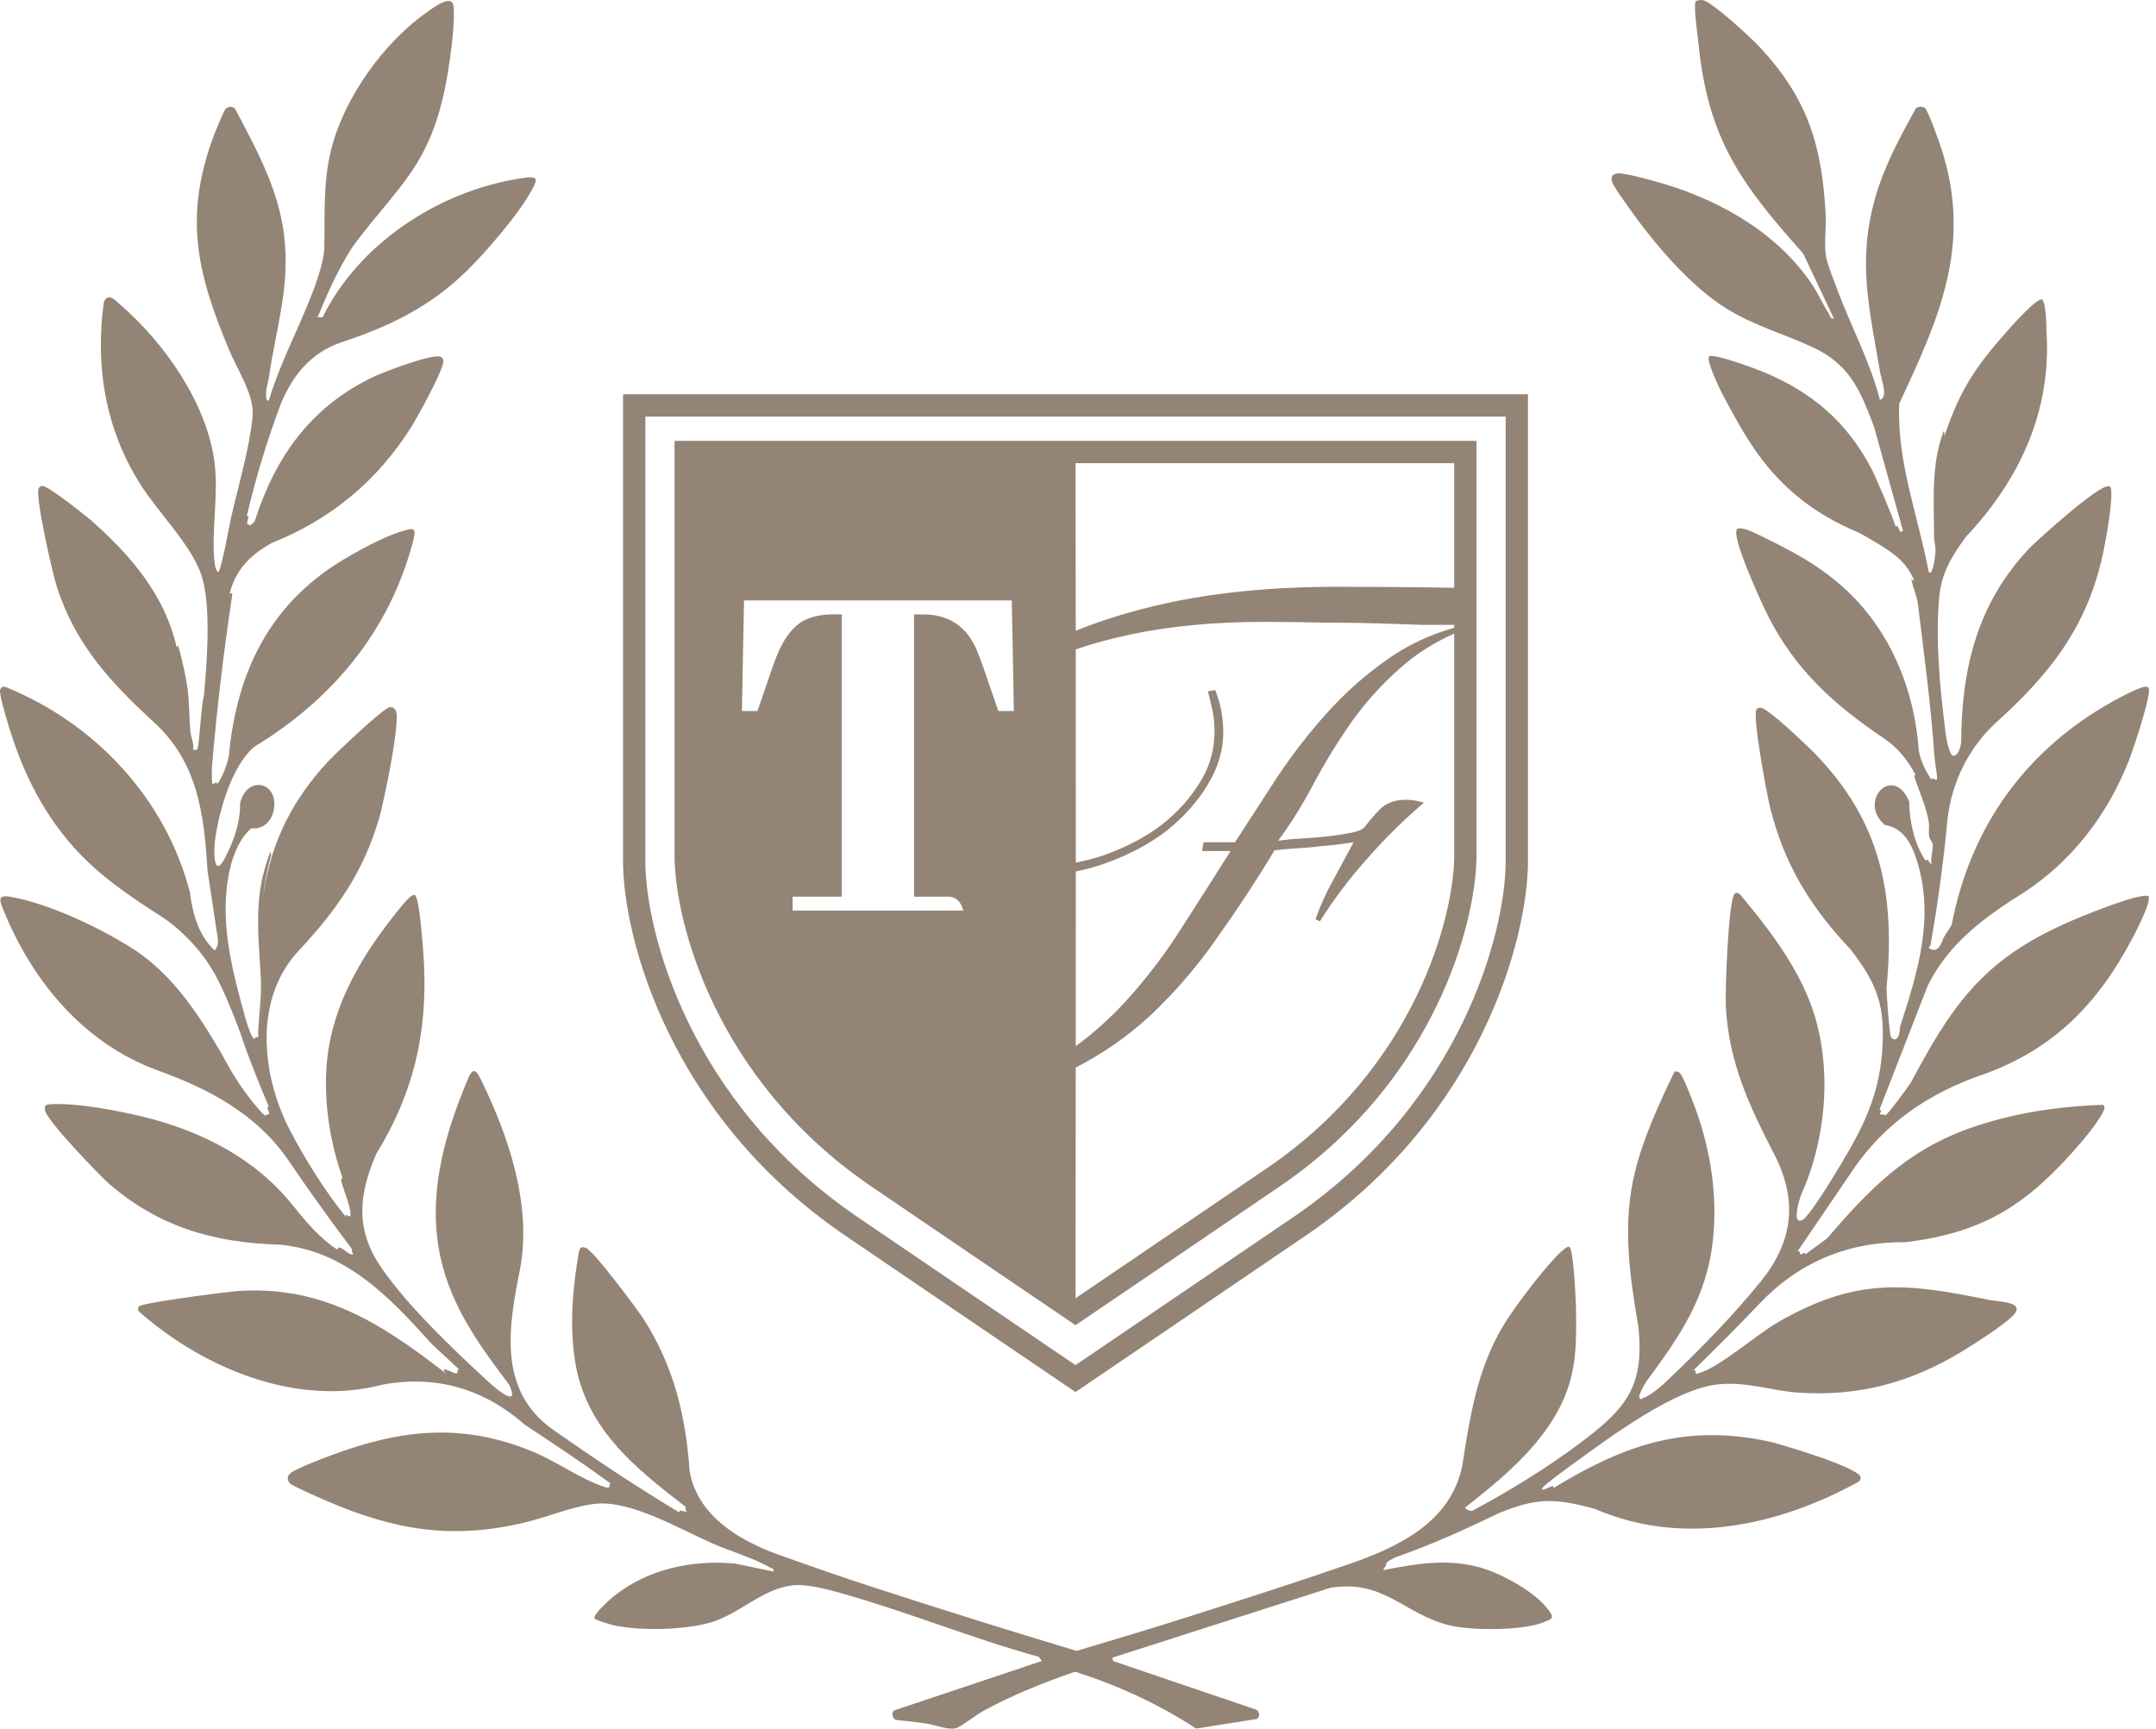 <svg width="217" height="174" viewBox="0 0 217 174" fill="none" xmlns="http://www.w3.org/2000/svg">
<path d="M171.37 0.008C172.348 0.192 176.231 3.793 177.069 4.691C181.922 9.891 183.383 14.568 183.752 21.621C183.82 22.915 183.578 24.605 183.785 25.82C183.914 26.571 184.596 28.274 184.893 29.079C186.277 32.813 188.221 36.376 189.212 40.252C190.087 40.011 189.346 38.158 189.225 37.44C188.183 31.225 186.924 26.409 188.707 20.024C189.605 16.803 191.215 13.814 192.831 10.91C193.058 10.7 193.585 10.678 193.784 10.91C194.123 11.307 195.192 14.318 195.416 15.009C198.517 24.645 195.184 32.013 191.158 40.623C190.896 46.443 193.063 51.951 194.128 57.583C194.562 58.067 194.813 55.661 194.815 55.472C194.823 54.962 194.669 54.541 194.666 54.11C194.655 50.529 194.34 46.773 195.626 43.391C195.799 43.596 195.663 44.045 195.653 44.076C196.98 40.003 198.367 37.569 201.162 34.312C201.965 33.379 204.494 30.434 205.426 30.138C205.933 29.979 205.988 32.996 205.977 33.348C206.507 41.382 203.244 48.326 197.881 54.02C196.456 55.945 195.389 57.706 195.176 60.149C194.791 64.558 195.25 69.206 195.799 73.593C195.908 74.458 196.046 75.299 196.442 76.014C197.007 76.284 197.319 75.337 197.392 74.707C197.417 67.377 198.992 60.722 204.261 55.18C204.89 54.518 211.241 48.752 212.221 48.949C212.327 48.971 212.414 48.99 212.431 49.031C212.76 49.977 211.942 54.424 211.672 55.685C210.075 63.181 206.226 67.964 200.666 72.946C197.783 75.747 196.205 79.361 195.93 83.344C195.534 87.337 194.987 91.284 194.294 95.182L194.122 95.392C194.731 95.891 195.228 95.561 195.613 94.401L196.434 93.105C198.337 83.142 203.966 75.413 212.728 70.557C213.261 70.262 215.564 69.013 216.028 69.127C216.143 69.157 216.241 69.182 216.265 69.236C216.563 69.914 214.677 75.525 214.243 76.626C212.114 81.998 208.571 86.638 203.766 89.794C199.784 92.278 196.169 94.901 194.032 99.198C192.408 103.385 190.784 107.551 189.165 111.697L189.346 111.77L189.209 112.18H189.618C189.664 112.235 189.711 112.273 189.755 112.27C189.965 112.252 192.061 109.395 192.312 108.986C194.884 104.215 197.338 99.822 201.758 96.481C204.121 94.694 206.742 93.389 209.474 92.272C210.758 91.748 215.076 90.02 216.154 90.171C216.818 90.266 214.892 93.942 214.664 94.374C211.165 101.01 206.758 105.591 199.571 108.165C194.18 109.999 189.64 113.081 186.432 117.852L180.919 125.957L181.156 125.968C181.094 126.347 181.281 126.303 181.565 126.104L181.757 126.227L183.889 124.655C188.152 119.698 191.895 115.825 198.239 113.567C202.486 112.055 207.187 111.345 211.678 111.209C211.726 111.258 211.772 111.31 211.8 111.37C212.038 111.862 209.939 114.432 209.602 114.823C204.299 121.025 200.018 124.021 191.791 125.037C185.996 124.966 180.992 127.074 177.026 131.288C174.867 133.57 172.638 135.775 170.4 137.978C170.454 137.929 170.563 137.857 170.649 137.981C170.592 138.399 170.794 138.263 171.061 138.189C173.038 137.64 176.835 134.297 179.021 133.047C186.804 128.595 191.739 129.096 200.234 130.851C201.138 131.037 204.109 131.01 202.516 132.519C201.449 133.526 198.774 135.246 197.447 136.049C192.288 139.177 187.035 140.594 180.951 140.171C178.211 139.98 175.844 139.041 172.901 139.346C168.591 139.794 162.165 144.56 158.598 147.153C158.024 147.568 155.569 149.334 155.292 149.717C154.85 150.331 156.22 149.495 156.321 149.583L156.353 149.777C163.491 145.442 169.541 143.31 177.946 145.073C179.228 145.344 186.973 147.686 187.249 148.641C187.317 148.881 187.226 149.021 187.03 149.163C179.106 153.533 169.388 155.719 160.582 151.898C156.61 150.806 154.759 150.711 150.919 152.286C147.471 153.937 144.064 155.501 140.511 156.729C140.224 156.857 139.335 157.267 139.53 157.499L139.192 158.048C142.749 157.357 146.107 156.776 149.625 157.985C151.585 158.657 154.497 160.297 155.769 161.94C156.49 162.873 156.307 162.913 155.357 163.295C153.242 164.144 148.143 164.143 145.915 163.605C141.28 162.489 139.325 158.922 133.874 159.828L111.963 166.851L112.034 167.192L126.392 172.073C126.807 172.215 126.853 172.867 126.472 173.031L120.389 173.992C116.639 171.524 112.492 169.641 108.212 168.265C105.056 169.357 101.866 170.621 98.929 172.237C98.263 172.603 96.784 173.756 96.264 173.937C95.541 174.186 94.103 173.624 93.303 173.498C92.298 173.339 91.268 173.234 90.256 173.133C89.835 173.075 89.674 172.395 89.988 172.166L104.868 167.187L104.538 166.766C97.891 164.932 91.454 162.284 84.826 160.409C83.371 159.997 81.199 159.394 79.72 159.577C76.714 159.948 74.399 162.462 71.565 163.298C68.912 164.078 64.531 164.173 61.84 163.608C61.542 163.545 59.883 163.07 59.83 162.885C59.714 162.474 61.425 160.95 61.812 160.641C65.241 157.925 69.628 157 73.943 157.374L77.844 158.181C77.909 157.854 77.784 157.936 77.593 157.824C75.862 156.82 73.574 156.173 71.724 155.362C68.448 153.926 63.597 151.041 60.035 151.357C57.816 151.554 55.102 152.701 52.899 153.23C45.425 155.029 39.597 153.996 32.685 150.994C32.152 150.761 29.396 149.557 29.18 149.313C28.817 148.898 28.919 148.439 29.402 148.161C30.377 147.599 32.227 146.902 33.327 146.49C40.419 143.829 46.638 143.182 53.754 146.171C56.071 147.145 58.594 148.958 60.887 149.684C61.14 149.763 61.4 149.836 61.329 149.446C61.381 149.392 61.429 149.353 61.464 149.351C61.377 149.27 61.289 149.194 61.192 149.125C58.493 147.165 55.656 145.276 52.858 143.433C48.78 139.849 44.005 138.37 38.538 139.366C29.822 141.67 20.432 137.689 13.998 132.025C13.856 131.821 13.837 131.678 14.004 131.49C14.333 131.121 22.875 130.031 23.685 129.968C32.306 129.302 38.282 133.131 44.746 138.142C44.804 138.175 44.869 138.207 44.936 138.243C44.744 138.116 44.628 137.972 44.683 137.845C45.156 137.795 46.132 138.647 46.048 137.981C46.087 137.875 46.14 137.829 46.192 137.824L43.476 135.299C39.248 130.609 34.823 125.883 28.127 125.28C21.518 125.094 15.961 123.492 10.908 119.092C10.244 118.512 4.583 112.73 4.514 111.686C4.482 111.203 4.69 111.17 5.115 111.145C7.662 110.993 11.732 111.762 14.273 112.374C20.177 113.799 25.659 116.554 29.459 121.311C30.791 122.965 32.162 124.622 33.961 125.788L34.037 125.564C34.52 125.594 34.832 126.056 35.227 126.217C35.557 126.35 35.612 126.235 35.402 125.973L35.427 125.725C33.276 122.884 31.165 119.938 29.094 116.891C25.897 112.142 20.975 109.568 15.71 107.681C8.331 104.935 3.202 98.673 0.325 91.554C-0.063 90.594 -0.287 90.015 1.171 90.288C5 91 9.69 93.23 13.01 95.266C17.265 97.876 19.87 101.928 22.343 106.126C23.399 108.156 24.606 110.023 26.088 111.705C26.279 111.923 26.473 112.128 26.691 112.319C26.703 112.329 26.716 112.338 26.727 112.347C26.712 112.302 26.727 112.248 26.801 112.185C27.218 112.27 27.109 111.948 26.937 111.639C26.916 111.522 26.945 111.427 27.041 111.361C26.203 109.382 25.405 107.375 24.649 105.344C24.221 103.961 23.678 102.593 23.11 101.231C22.136 98.892 21.286 97.09 19.555 95.152C18.658 94.145 17.653 93.235 16.551 92.455C13.147 90.257 9.912 88.15 7.207 85.041C4.311 81.713 2.437 77.933 1.133 73.901C0.936 73.298 -0.158 69.823 0.019 69.429C0.183 69.067 0.317 69.059 0.69 69.201C9.573 72.845 16.629 80.333 19.099 89.753C19.389 91.969 19.979 94.167 21.614 95.671C21.909 95.297 22.004 94.865 21.903 94.374L20.88 87.572C20.549 81.894 19.858 76.658 15.488 72.697C11.134 68.674 7.67 64.988 5.746 59.158C5.323 57.878 3.443 49.681 3.915 49.11C4.038 48.96 4.046 48.955 4.234 48.911C4.767 48.794 8.932 52.165 9.246 52.443C13.174 55.929 16.605 59.917 17.784 65.169L17.929 64.959C18.3 66.332 18.68 67.857 18.871 69.271C19.062 70.685 19.034 72.233 19.16 73.623C19.215 74.234 19.552 74.813 19.433 75.468C19.553 75.449 19.756 75.503 19.832 75.457C20.064 75.306 20.258 70.718 20.522 70.074C20.82 66.776 21.314 60.719 20.206 57.703C19.098 54.687 15.928 51.591 14.135 48.761C10.613 43.2 9.559 36.908 10.452 30.387C10.935 29.412 11.569 30.209 12.134 30.695C16.578 34.525 20.877 40.686 21.6 46.615C22.018 50.046 21.202 53.647 21.628 56.824C21.663 57.089 21.742 57.406 21.955 57.586C22.245 57.581 23.156 52.531 23.287 51.96C24.008 48.84 25.11 45.108 25.422 41.947C25.632 39.804 23.921 37.268 23.094 35.298C19.884 27.654 18.464 21.976 21.456 13.82C21.612 13.394 22.517 11.158 22.7 10.97C22.976 10.686 23.408 10.669 23.673 10.97C25.6 14.646 27.649 18.335 28.408 22.475C29.456 28.191 27.849 32.546 27.065 37.992C26.959 38.731 26.689 39.16 26.804 40.053C26.828 40.241 26.885 40.459 27.073 40.255C27.409 39.114 27.843 37.994 28.28 36.888C29.47 33.889 32.59 27.802 32.642 24.9C32.705 21.51 32.5 18.179 33.388 14.835C34.761 9.654 38.681 4.219 43.054 1.162C43.608 0.774 45.488 -0.645 45.641 0.596C45.862 2.395 45.183 6.996 44.784 8.898C43.184 16.544 40.34 18.505 35.948 24.22C34.482 26.126 33.041 29.308 32.118 31.582C32.017 31.83 31.796 31.967 32.26 31.928L32.465 31.942C36.063 24.616 43.96 19.363 52.054 18.009C54.264 17.639 54.264 17.86 53.347 19.448C51.994 21.798 48.865 25.426 46.929 27.315C43.22 30.937 39.092 32.895 34.318 34.47C31.31 35.508 29.49 37.716 28.272 40.626C26.886 44.322 25.741 48.092 24.841 51.935L25.026 51.99C24.952 52.35 24.664 52.915 25.163 52.808C25.021 53.133 25.627 52.483 25.643 52.445C27.724 45.935 31.359 40.857 37.659 37.901C38.623 37.45 43.815 35.443 44.418 35.952C44.524 36.042 44.552 36.081 44.612 36.206C44.903 36.81 41.921 42.14 41.41 42.957C37.995 48.4 33.237 52.319 27.371 54.645C25.145 55.876 23.632 57.414 23.069 59.952C23.096 59.856 23.131 59.766 23.18 59.701C23.195 59.682 23.282 59.718 23.389 59.769C22.531 65.444 21.827 71.344 21.344 77.038C21.303 77.524 21.311 78.184 21.344 78.675C21.368 79.082 21.573 78.847 21.753 78.741C21.83 78.799 21.848 78.878 21.829 78.958C22.388 78.323 22.938 76.718 23.033 76.071C23.814 67.702 27.109 60.815 34.539 56.343C36.076 55.421 38.407 54.154 40.116 53.584C41.825 53.013 41.956 53.063 41.506 54.73C39.128 63.563 33.45 70.404 25.592 75.168C23.304 77.1 22.048 81.632 21.641 84.558C21.508 85.514 21.464 88.568 22.613 86.412C23.525 84.7 24.196 82.784 24.166 80.848C24.851 77.971 28.1 78.673 27.552 81.539C27.339 82.658 26.492 83.515 25.286 83.371C23.501 84.946 22.894 87.907 22.747 90.274C22.49 94.366 23.574 98.409 24.652 102.309C24.789 102.806 25.133 103.928 25.392 104.354C25.46 104.466 25.565 104.533 25.681 104.565C25.669 104.527 25.677 104.472 25.712 104.4C26.123 104.476 25.973 104.193 25.984 103.928C26.052 102.201 26.337 100.251 26.258 98.599C26.097 95.296 25.7 92.28 26.29 88.939C26.478 87.877 26.85 86.712 27.216 85.702L27.295 86.094C26.863 87.581 26.594 89.079 26.438 90.582C27.056 85.561 28.989 81.006 32.959 76.71C33.629 75.985 38.659 71.171 39.251 71.177C39.545 71.177 39.633 71.229 39.807 71.464C40.416 72.287 38.602 80.838 38.176 82.308C36.603 87.729 33.933 91.53 30.175 95.578C25.521 100.407 26.265 108.118 29.153 113.706C30.669 116.639 32.743 119.934 34.826 122.51C34.771 122.404 34.761 122.314 34.861 122.283C35.287 122.58 35.331 122.422 35.26 121.953C35.099 120.899 34.553 119.78 34.315 118.734L34.474 118.562C33.303 115.213 32.678 111.558 32.828 107.996C33.106 101.406 36.461 96.006 40.539 91.057C40.738 90.817 41.574 89.822 41.808 90.135C42.272 90.752 42.619 95.865 42.674 97.006C43.012 104.168 41.576 110.089 37.886 116.122C36.1 120.2 35.733 123.736 38.361 127.568C41.077 131.532 45.724 135.924 49.283 139.194C50.062 139.91 52.334 141.786 51.259 139.398C48.575 135.828 45.893 132.243 44.615 127.679C42.745 121.003 44.631 114.419 47.167 108.435C47.696 107.265 48.051 107.935 48.502 108.866C51.253 114.549 53.489 121.252 52.373 127.582C51.199 133.442 50.02 139.881 55.638 143.891C59.776 146.787 64.001 149.608 68.352 152.225L68.437 152.04L69.12 152.176L68.983 151.903C69.059 151.759 69.015 151.674 68.898 151.584C63.818 147.683 58.946 143.736 57.879 137.015C57.303 133.385 57.644 129.503 58.274 125.966C58.422 125.491 58.485 125.496 58.916 125.586C59.668 125.746 64.247 131.941 64.758 132.738C67.856 137.589 69.011 142.499 69.412 148.079C70.179 152.561 74.418 155.081 78.385 156.498C81.554 157.628 84.786 158.763 88.023 159.811C94.779 161.998 101.565 164.138 108.356 166.172C112.17 165.042 116.003 163.887 119.795 162.68C125.194 160.961 130.705 159.197 135.973 157.365C140.92 155.643 146.077 153.115 147.19 147.47C147.935 142.601 148.716 137.744 151.263 133.508C152.084 132.14 153.024 130.896 153.99 129.621C154.302 129.21 157.355 125.292 157.942 125.496C158.398 125.657 158.622 131.336 158.628 131.768C158.669 135.423 158.701 138.317 156.978 141.677C154.904 145.726 151.101 148.898 147.607 151.628C147.537 151.69 147.478 151.758 147.425 151.83C147.476 151.819 147.536 151.837 147.602 151.906L147.875 152.043L148.162 152.081C151.861 150.113 155.685 147.77 159.097 145.207C163.701 141.746 165.503 139.548 164.911 133.593C164.013 128.351 163.254 123.165 164.581 117.869C165.438 114.443 166.978 111.116 168.496 107.941C168.708 107.775 168.826 107.84 169.016 107.96C169.421 108.212 170.685 111.653 170.933 112.398C172.233 116.31 172.836 120.484 172.427 124.597C171.832 130.556 169.098 134.461 165.686 139.074C165.376 139.59 165.093 140.082 164.956 140.648C164.973 140.597 165.013 140.543 165.075 140.847C166.129 140.542 167.248 139.499 168.075 138.708C171.247 135.681 174.422 132.437 177.217 128.99C180.424 125.029 180.954 120.959 178.685 116.4C176.122 111.424 173.999 107.032 173.701 101.248C173.625 99.736 173.961 90.491 174.597 89.958C174.758 89.824 174.949 89.859 175.101 89.996C177.727 93.113 180.468 96.665 182.035 100.516C184.538 106.664 183.952 114.378 181.255 120.326C181.129 120.703 180.28 123.358 181.429 122.785C182.002 122.497 183.922 119.43 184.361 118.71C186.946 114.487 189.07 110.979 189.438 105.847C189.766 101.294 188.982 99.091 186.264 95.57C182.248 91.323 179.611 87.08 178.156 81.274C177.84 80.013 176.35 71.982 176.788 71.428C176.916 71.268 176.966 71.245 177.174 71.228C177.878 71.177 182.174 75.342 182.611 75.79C189.367 82.718 190.77 90.064 189.875 99.47C189.883 100.115 190.17 104.212 190.334 104.403C190.907 105.068 191.277 104.062 191.215 103.431C193.03 97.803 194.774 92.294 192.883 86.464C192.361 84.853 191.498 83.297 189.708 83.041C186.902 80.598 190.59 76.858 192.16 80.693C192.149 82.544 192.708 85.058 193.778 86.581C193.811 86.627 193.915 86.583 194.008 86.52L194.417 87.066C194.262 86.479 194.595 85.459 194.529 84.981C194.496 84.747 194.231 84.504 194.177 84.239C194.078 83.764 194.207 83.253 194.136 82.778C193.904 81.247 193.104 79.543 192.645 78.058C192.74 78.042 192.811 78.026 192.809 78.02C192.012 76.516 191.024 75.253 189.594 74.305C184.571 70.921 180.697 67.418 177.94 61.977C177.38 60.868 174.188 53.955 174.831 53.27C175.145 52.938 176.497 53.581 176.895 53.775C180.299 55.437 183.198 56.893 185.985 59.546C190.38 63.73 192.716 69.58 193.12 75.525C193.308 76.626 193.827 77.631 194.443 78.546C194.4 78.443 194.403 78.348 194.554 78.332C194.709 78.441 194.987 78.645 194.966 78.263C194.927 77.589 194.74 76.757 194.693 76.077C194.344 70.899 193.659 65.925 193.039 60.806C192.935 59.941 192.509 59.125 192.37 58.268C192.869 58.745 192.553 58.15 192.302 57.703C191.537 56.338 190.404 55.587 189.107 54.782C188.504 54.408 187.8 53.998 187.205 53.671C184.844 52.677 182.684 51.482 180.7 49.79C177.217 46.825 175.457 43.612 173.36 39.668C173.172 39.313 171.649 36.192 172.028 35.876C172.438 35.539 176.589 37.071 177.312 37.369C182.351 39.424 185.933 42.465 188.45 47.354C188.651 47.745 190.364 51.632 190.806 53.031C190.829 52.965 190.881 52.926 190.987 52.943C191.09 53.149 191.15 53.353 191.259 53.556L191.532 53.417L188.619 42.957C187.197 39.193 186.148 36.645 182.344 34.901C179.529 33.613 176.632 32.791 173.935 31.162C170.144 28.872 166.391 24.392 163.849 20.775C163.497 20.273 162.381 18.747 162.25 18.277C162.092 17.715 162.367 17.458 162.937 17.453C163.672 17.445 165.509 17.966 166.314 18.179C172.527 19.823 178.721 23.191 182.368 28.604C183.001 29.543 183.449 30.607 184.06 31.554C184.202 31.776 184.249 32.138 184.574 32.059L181.492 25.519C175.121 18.389 171.881 13.918 170.923 4.151C170.857 3.48 170.428 0.528 170.671 0.143C170.737 0.04 171.209 -0.022 171.37 0.008ZM153.787 86.904C153.712 94.418 149.151 112.168 131.659 124.211C130.875 124.751 125.177 128.622 119.681 132.354C116.932 134.221 114.232 136.056 112.219 137.423L108.884 139.686L108.881 139.688L108.88 139.689L108.25 140.117L107.62 139.689L107.619 139.688L107.616 139.686L104.281 137.423C102.268 136.056 99.567 134.221 96.818 132.354C91.324 128.623 85.627 124.752 84.841 124.211C67.348 112.168 62.787 94.418 62.712 86.904V39.686H153.787V86.904ZM46.383 138.025C46.401 138.092 46.406 138.169 46.389 138.244C46.411 138.172 46.415 138.099 46.383 138.025ZM64.955 86.886C65.026 93.805 69.326 110.806 86.112 122.363C86.89 122.898 92.578 126.763 98.078 130.499C100.827 132.366 103.528 134.199 105.541 135.566L108.25 137.406L110.959 135.566C112.972 134.199 115.672 132.366 118.421 130.499C123.921 126.763 129.609 122.898 130.387 122.363C147.172 110.807 151.472 93.806 151.544 86.887V41.929H64.955V86.886ZM148.609 86.216L148.608 86.221C148.542 92.894 144.497 108.618 129.004 119.285C128.311 119.762 123.277 123.183 118.423 126.48C115.994 128.13 113.608 129.749 111.83 130.957L108.881 132.959V132.96L108.25 133.387L107.62 132.96L107.617 132.957L104.671 130.957C102.892 129.749 100.506 128.13 98.078 126.48C93.224 123.184 88.19 119.763 87.496 119.285C72.002 108.618 67.958 92.894 67.891 86.221V44.378H148.609V86.216ZM146.365 63.771C144.302 64.694 142.522 65.825 141.027 67.167C139.112 68.837 137.441 70.679 136.016 72.693C134.641 74.658 133.388 76.696 132.259 78.808C131.178 80.871 129.974 82.812 128.648 84.63C129.238 84.531 129.975 84.458 130.859 84.409C131.792 84.36 132.702 84.285 133.586 84.187C134.469 84.089 135.28 83.966 136.016 83.819C136.753 83.672 137.22 83.451 137.417 83.156C137.859 82.567 138.374 81.977 138.964 81.387C139.602 80.798 140.438 80.504 141.47 80.504C142.108 80.504 142.722 80.601 143.311 80.798C141.297 82.517 139.406 84.384 137.638 86.398C135.869 88.363 134.273 90.475 132.848 92.734L132.406 92.513C132.897 91.138 133.487 89.836 134.175 88.608C134.862 87.331 135.551 86.054 136.238 84.777C135.6 84.875 134.887 84.974 134.101 85.072C133.365 85.121 132.627 85.195 131.89 85.293C131.154 85.342 130.466 85.391 129.828 85.44C129.19 85.489 128.673 85.538 128.28 85.588C126.512 88.535 124.596 91.457 122.533 94.355C120.519 97.253 118.26 99.881 115.755 102.239C113.5 104.317 111.004 106.055 108.271 107.457C108.264 118.858 108.256 127.472 108.252 130.674L110.57 129.101C112.348 127.894 114.734 126.274 117.162 124.625C122.022 121.324 127.047 117.909 127.732 117.437C142.519 107.257 146.302 92.282 146.365 86.205V63.771ZM127.101 62.598C122.239 62.598 117.817 63.016 113.839 63.851C111.842 64.27 109.987 64.776 108.274 65.369C108.28 72.643 108.28 79.909 108.279 86.825C109.045 86.676 109.818 86.486 110.597 86.251C112.708 85.563 114.625 84.63 116.344 83.451C118.063 82.223 119.463 80.773 120.544 79.103C121.673 77.433 122.238 75.616 122.238 73.651C122.238 72.816 122.165 72.079 122.017 71.44C121.87 70.753 121.722 70.138 121.575 69.598L122.312 69.451C122.853 70.826 123.123 72.251 123.123 73.724C123.123 75.493 122.606 77.237 121.575 78.956C120.544 80.675 119.168 82.223 117.449 83.598C115.73 84.924 113.715 86.005 111.407 86.84C110.385 87.217 109.342 87.509 108.279 87.716C108.279 93.962 108.277 99.909 108.273 105.301C110.055 103.999 111.715 102.513 113.249 100.84C115.41 98.482 117.351 95.927 119.07 93.177C120.838 90.426 122.435 87.92 123.859 85.661H120.986L121.133 84.777H124.302C125.726 82.567 127.175 80.331 128.648 78.072C130.171 75.812 131.817 73.7 133.586 71.735C135.403 69.721 137.392 67.953 139.554 66.43C141.611 64.967 143.882 63.886 146.365 63.189V62.893H143.016C141.691 62.844 140.241 62.795 138.67 62.746C137.147 62.697 135.427 62.673 133.512 62.673C131.645 62.623 129.508 62.598 127.101 62.598ZM26.124 104.537C26.268 102.94 26.402 101.313 26.53 99.659C26.529 99.651 26.529 99.644 26.528 99.636C26.395 101.295 26.262 102.93 26.124 104.537ZM74.883 60.435L74.675 71.571H76.235L77.849 66.888C78.612 64.668 79.6 63.211 80.814 62.517C81.647 62.066 82.653 61.841 83.833 61.841H84.718V90.252H79.774V91.657H96.945C96.737 90.79 96.269 90.321 95.541 90.252H92.002V61.841H92.887C95.384 61.841 97.153 62.951 98.194 65.171C98.402 65.656 98.628 66.229 98.871 66.888L100.484 71.571H102.045L101.837 60.435H74.883ZM21.076 76.284C21.041 76.641 21.019 77.034 21.018 77.429C21.022 77.118 21.039 76.812 21.062 76.527C21.082 76.277 21.106 76.026 21.127 75.776C21.11 75.945 21.093 76.115 21.076 76.284ZM22.925 60.806C22.703 62.218 22.502 63.633 22.316 65.049C22.508 63.633 22.712 62.218 22.925 60.806ZM108.272 63.493C110.918 62.411 113.904 61.499 117.228 60.757C122.337 59.627 128.133 59.062 134.617 59.062C138.22 59.062 143.019 59.096 146.365 59.165V46.621H108.253C108.263 52.123 108.268 57.802 108.272 63.493ZM191.005 52.945C190.999 52.944 190.993 52.944 190.987 52.943C190.987 52.942 190.987 52.94 190.986 52.939L191.005 52.945Z" fill="#938476"/>
</svg>
